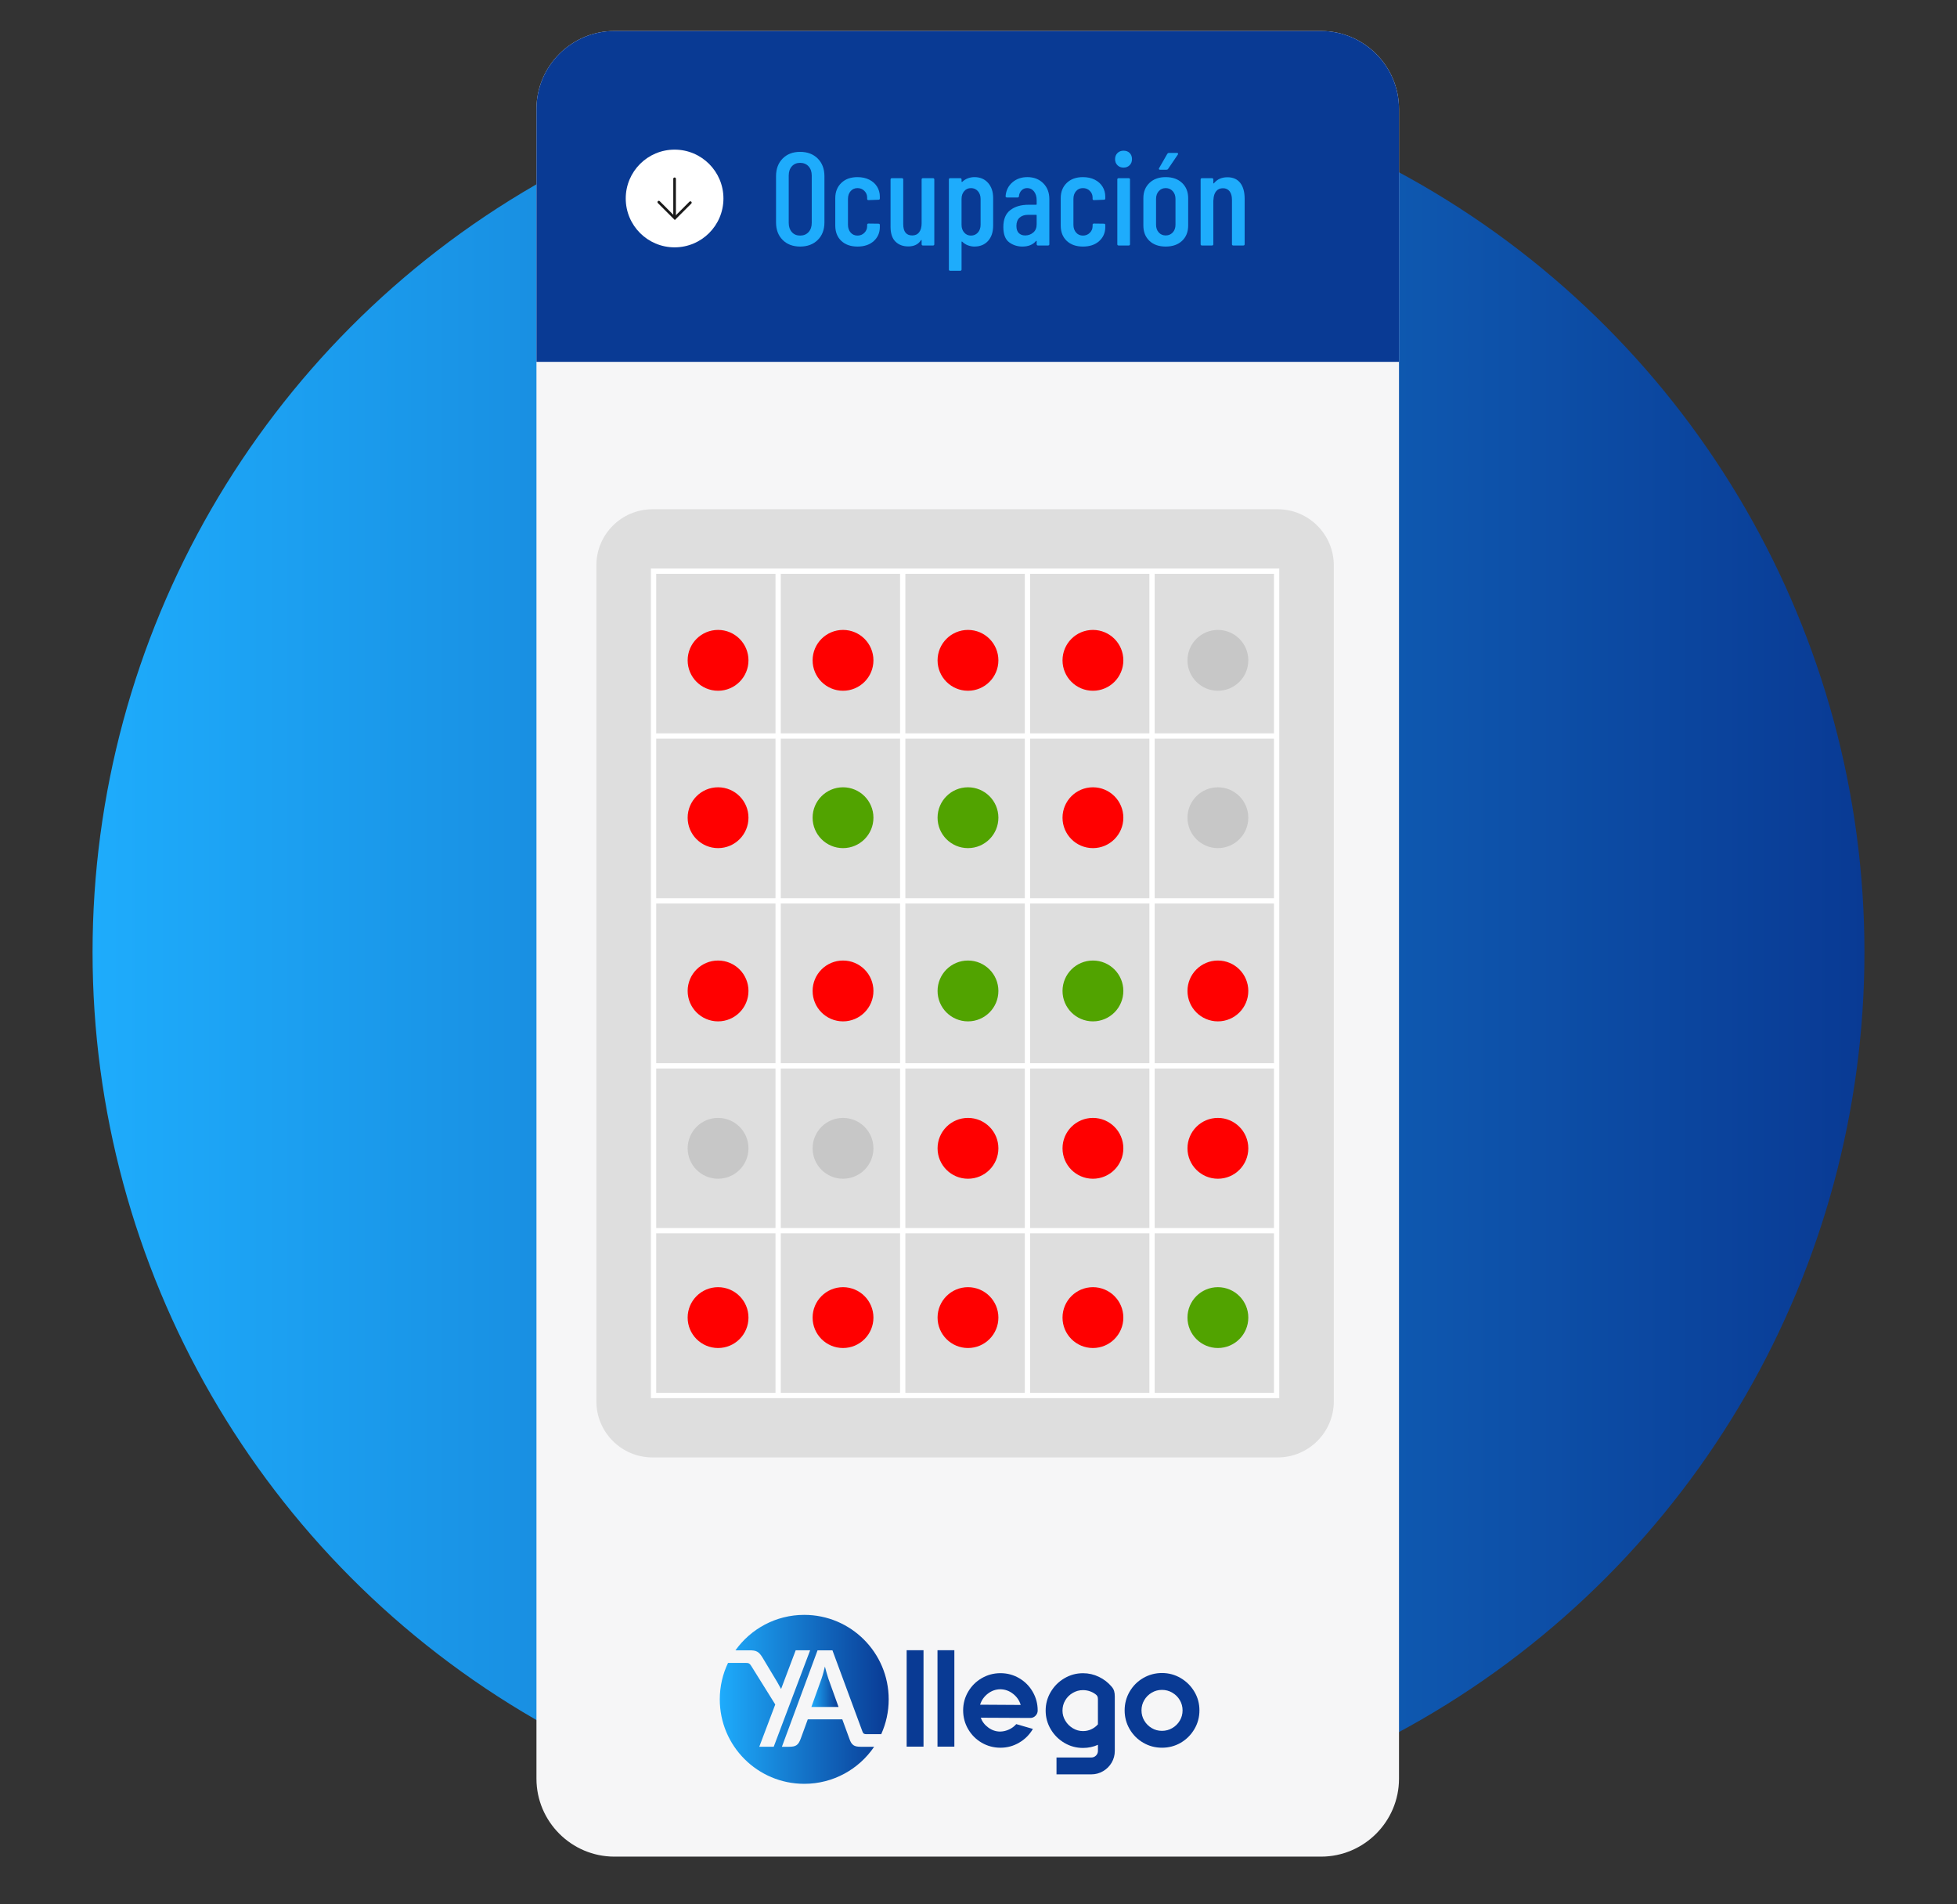 <?xml version="1.0" encoding="utf-8"?>
<!-- Generator: Adobe Illustrator 16.0.0, SVG Export Plug-In . SVG Version: 6.00 Build 0)  -->
<!DOCTYPE svg PUBLIC "-//W3C//DTD SVG 1.1//EN" "http://www.w3.org/Graphics/SVG/1.1/DTD/svg11.dtd">
<svg version="1.1" id="Layer_1" xmlns="http://www.w3.org/2000/svg" xmlns:xlink="http://www.w3.org/1999/xlink" x="0px" y="0px"
	 width="370px" height="360px" viewBox="0 0 370 360" enable-background="new 0 0 370 360" xml:space="preserve">
<rect x="0" y="0" width="370" height="360" fill="#333333" stroke="none"/>
<g id="Layer_2">
	
		<linearGradient id="SVGID_1_" gradientUnits="userSpaceOnUse" x1="42.58" y1="-228.836" x2="377.58" y2="-228.836" gradientTransform="matrix(1 0 0 -1 -25.08 -48.836)">
		<stop  offset="0" style="stop-color:#1EACFC"/>
		<stop  offset="1" style="stop-color:#093A94"/>
	</linearGradient>
	<circle fill="url(#SVGID_1_)" cx="185" cy="180" r="167.5"/>
</g>
<g id="XMLID_479_">
	<g>
		<path fill="#F6F6F7" d="M249.773,350.98H116.154c-8.102,0-14.729-6.627-14.729-14.729V20.589c0-8.101,6.629-14.729,14.729-14.729
			h133.619c8.104,0,14.729,6.629,14.729,14.729v315.663C264.502,344.354,257.875,350.98,249.773,350.98z"/>
	</g>
</g>
<g>
	<g>
		<g>
			<g>
				
					<linearGradient id="SVGID_2_" gradientUnits="userSpaceOnUse" x1="161.162" y1="-370.084" x2="193.098" y2="-370.084" gradientTransform="matrix(1 0 0 -1 -25.08 -48.836)">
					<stop  offset="0" style="stop-color:#1EACFC"/>
					<stop  offset="1" style="stop-color:#093A94"/>
				</linearGradient>
				<path fill="url(#SVGID_2_)" d="M160.578,328.67l-1.332-3.646h-6.521l-1.334,3.648c-0.451,1.227-0.906,1.543-2.207,1.543h-1.355
					l1.015-2.746c0.021-0.045,0.037-0.088,0.053-0.135l5.673-15.354h2.813l5.673,15.35c0.144,0.426,0.366,0.504,0.758,0.504h2.791
					c0.909-2.008,1.415-4.238,1.415-6.586c0-8.82-7.146-15.969-15.969-15.969c-5.364,0-10.108,2.645-13.005,6.701h2.643
					c1.267,0,1.774,0.194,2.507,1.426l2.735,4.551c0.28,0.475,0.545,0.957,0.743,1.334l2.763-7.316h2.73l-6.883,18.229h-2.73
					l3.018-7.988l-4.524-7.256c-0.316-0.517-0.523-0.597-1.021-0.597h-3.385c-0.998,2.085-1.558,4.421-1.558,6.886
					c0,8.819,7.146,15.969,15.969,15.969c5.496,0,10.343-2.774,13.216-7.002h-2.502C161.455,330.215,161.005,329.898,160.578,328.67
					z"/>
			</g>
			<g>
				
					<linearGradient id="SVGID_3_" gradientUnits="userSpaceOnUse" x1="178.482" y1="-367.704" x2="183.62" y2="-367.704" gradientTransform="matrix(1 0 0 -1 -25.08 -48.836)">
					<stop  offset="0" style="stop-color:#1EACFC"/>
					<stop  offset="1" style="stop-color:#093A94"/>
				</linearGradient>
				<path fill="url(#SVGID_3_)" d="M155.962,315.043c-0.117,0.492-0.383,1.568-0.631,2.277l-1.929,5.373h5.138l-1.929-5.373
					C156.367,316.611,156.086,315.535,155.962,315.043z"/>
			</g>
		</g>
	</g>
	<g>
		<path fill="#093A94" d="M174.604,330.189h-3.188v-18.228h3.188V330.189z"/>
		<path fill="#093A94" d="M180.435,330.189h-3.188v-18.228h3.188V330.189z"/>
		<path fill="#093A94" d="M195.781,324.344c-0.271,0.283-0.604,0.422-1.002,0.422l-9.358-0.045c0.287,0.76,0.771,1.387,1.457,1.879
			c0.683,0.494,1.427,0.74,2.229,0.74c0.576-0.014,1.138-0.148,1.678-0.398c0.535-0.248,0.986-0.588,1.354-1.012l3.146,0.91
			c-0.641,1.092-1.506,1.959-2.6,2.596c-1.094,0.642-2.271,0.957-3.531,0.957c-1.272,0-2.455-0.313-3.541-0.94
			c-1.086-0.634-1.941-1.49-2.571-2.574c-0.631-1.088-0.945-2.269-0.945-3.545c0-1.271,0.314-2.451,0.945-3.526
			c0.63-1.078,1.485-1.935,2.571-2.563c1.086-0.63,2.269-0.945,3.541-0.945c1.276,0,2.453,0.315,3.531,0.945
			c1.078,0.631,1.937,1.487,2.563,2.573c0.63,1.086,0.942,2.269,0.942,3.543C196.191,323.734,196.054,324.064,195.781,324.344z
			 M186.761,320.176c-0.715,0.557-1.2,1.25-1.459,2.084l7.677,0.047c-0.243-0.834-0.722-1.535-1.435-2.096
			c-0.715-0.563-1.512-0.852-2.396-0.867C188.272,319.344,187.474,319.621,186.761,320.176z"/>
		<path fill="#093A94" d="M210.644,319.688c0.083,0.289,0.125,0.631,0.125,1.025v10.273c0,0.803-0.197,1.545-0.592,2.221
			s-0.934,1.213-1.617,1.615c-0.684,0.404-1.428,0.604-2.229,0.604h-6.583v-3.188h6.583c0.35,0,0.645-0.123,0.889-0.367
			c0.242-0.244,0.363-0.537,0.363-0.889v-1.14c-0.88,0.396-1.822,0.591-2.824,0.591c-1.26,0-2.437-0.314-3.521-0.955
			c-1.085-0.642-1.944-1.5-2.584-2.586c-0.639-1.086-0.957-2.259-0.957-3.521c0-1.261,0.318-2.435,0.957-3.519
			c0.64-1.086,1.498-1.949,2.584-2.586c1.087-0.641,2.263-0.959,3.521-0.959c1.063,0,2.063,0.229,3.008,0.687
			c0.941,0.453,1.746,1.078,2.414,1.866C210.406,319.125,210.561,319.398,210.644,319.688z M206.305,326.918
			c0.485-0.219,0.911-0.533,1.274-0.945v-4.713c0-0.199-0.021-0.357-0.06-0.479c-0.037-0.121-0.102-0.229-0.19-0.32
			c-0.306-0.289-0.687-0.52-1.142-0.693c-0.456-0.176-0.934-0.264-1.436-0.264c-0.687,0-1.324,0.176-1.924,0.525
			c-0.603,0.349-1.075,0.818-1.427,1.41c-0.35,0.594-0.521,1.237-0.521,1.938c0,0.684,0.179,1.322,0.536,1.912
			c0.354,0.594,0.83,1.068,1.424,1.424c0.592,0.357,1.229,0.535,1.912,0.535C205.302,327.248,205.818,327.141,206.305,326.918z"/>
		<path fill="#093A94" d="M216.146,329.449c-1.086-0.631-1.94-1.49-2.574-2.574c-0.629-1.088-0.942-2.266-0.942-3.545
			c0-1.273,0.313-2.455,0.942-3.541c0.634-1.086,1.488-1.945,2.574-2.574s2.271-0.945,3.542-0.945c1.276,0,2.456,0.318,3.543,0.957
			c1.085,0.642,1.946,1.496,2.585,2.576c0.641,1.076,0.957,2.254,0.957,3.527c0,1.279-0.316,2.457-0.957,3.545
			c-0.639,1.084-1.496,1.943-2.571,2.574c-1.078,0.629-2.266,0.943-3.557,0.943C218.414,330.393,217.232,330.078,216.146,329.449z
			 M221.635,326.68c0.601-0.35,1.075-0.818,1.424-1.412c0.354-0.594,0.524-1.233,0.524-1.938c0-0.695-0.174-1.342-0.524-1.936
			c-0.349-0.595-0.823-1.063-1.424-1.41c-0.599-0.353-1.249-0.525-1.947-0.525s-1.344,0.176-1.937,0.525
			c-0.592,0.35-1.063,0.815-1.412,1.41c-0.353,0.594-0.523,1.237-0.523,1.936c0,0.701,0.174,1.344,0.523,1.938
			c0.349,0.594,0.82,1.063,1.412,1.412c0.593,0.354,1.235,0.523,1.937,0.523S221.037,327.031,221.635,326.68z"/>
	</g>
</g>
<g>
	<path fill="#093A94" d="M264.502,20.589c0-8.101-6.628-14.729-14.729-14.729H116.154c-8.102,0-14.729,6.629-14.729,14.729v47.819
		h163.079L264.502,20.589L264.502,20.589z"/>
</g>
<g id="XMLID_467_">
	<g>
		<g>
			<circle id="XMLID_52_" fill="#FFFFFF" cx="127.541" cy="37.523" r="9.236"/>
			<g id="XMLID_49_">
				
					<line id="XMLID_51_" fill="none" stroke="#1A1A1A" stroke-width="0.5" stroke-linecap="round" stroke-miterlimit="10" x1="127.541" y1="33.802" x2="127.541" y2="41.029"/>
				
					<polyline id="XMLID_50_" fill="none" stroke="#1A1A1A" stroke-width="0.5" stroke-linecap="round" stroke-miterlimit="10" points="
					130.523,38.307 127.586,41.243 124.557,38.212 				"/>
			</g>
		</g>
	</g>
</g>
<g enable-background="new    ">
	<path fill="#1EACFC" d="M147.971,45.359c-0.834-0.833-1.25-1.941-1.25-3.325V33.31c0-1.384,0.416-2.496,1.25-3.338
		c0.833-0.842,1.933-1.263,3.3-1.263c1.383,0,2.496,0.421,3.337,1.263c0.841,0.842,1.263,1.954,1.263,3.338v8.725
		c0,1.384-0.421,2.492-1.263,3.325c-0.842,0.833-1.954,1.25-3.337,1.25C149.904,46.609,148.804,46.192,147.971,45.359z
		 M152.871,43.872c0.4-0.441,0.6-1.021,0.6-1.738v-8.949c0-0.717-0.2-1.296-0.6-1.738c-0.4-0.441-0.934-0.662-1.6-0.662
		c-0.65,0-1.171,0.221-1.563,0.662c-0.392,0.442-0.587,1.021-0.587,1.738v8.949c0,0.717,0.196,1.297,0.587,1.738
		s0.913,0.662,1.563,0.662C151.937,44.534,152.471,44.313,152.871,43.872z"/>
	<path fill="#1EACFC" d="M159.058,45.534c-0.758-0.717-1.137-1.684-1.137-2.9v-5.175c0-1.183,0.379-2.142,1.137-2.875
		s1.779-1.1,3.063-1.1c0.85,0,1.596,0.162,2.238,0.487c0.641,0.325,1.133,0.767,1.475,1.325s0.513,1.188,0.513,1.888v0.324
		c0,0.167-0.083,0.25-0.25,0.25l-1.9,0.075c-0.167,0-0.25-0.083-0.25-0.25v-0.25c0-0.483-0.175-0.899-0.525-1.25
		c-0.35-0.35-0.784-0.524-1.3-0.524c-0.534,0-0.967,0.191-1.3,0.574c-0.333,0.384-0.5,0.875-0.5,1.476v4.875
		c0,0.6,0.167,1.092,0.5,1.475c0.333,0.384,0.766,0.575,1.3,0.575c0.517,0,0.95-0.175,1.3-0.525c0.35-0.35,0.525-0.766,0.525-1.25
		v-0.25c0-0.166,0.083-0.25,0.25-0.25l1.9,0.025c0.167,0,0.25,0.084,0.25,0.25v0.375c0,1.084-0.384,1.971-1.15,2.662
		c-0.767,0.692-1.792,1.038-3.075,1.038C160.837,46.609,159.817,46.251,159.058,45.534z"/>
	<path fill="#1EACFC" d="M174.496,33.685h1.9c0.167,0,0.25,0.083,0.25,0.25v12.225c0,0.167-0.083,0.25-0.25,0.25h-1.9
		c-0.167,0-0.25-0.083-0.25-0.25v-0.725c0-0.051-0.013-0.075-0.038-0.075s-0.054,0.017-0.087,0.05c-0.5,0.783-1.3,1.175-2.4,1.175
		c-1,0-1.809-0.304-2.425-0.912c-0.617-0.608-0.925-1.538-0.925-2.788v-8.949c0-0.167,0.083-0.25,0.25-0.25h1.9
		c0.167,0,0.25,0.083,0.25,0.25v8.425c0,1.434,0.566,2.149,1.7,2.149c0.566,0,1.004-0.203,1.313-0.612
		c0.309-0.408,0.463-0.971,0.463-1.688v-8.274C174.246,33.768,174.329,33.685,174.496,33.685z"/>
	<path fill="#1EACFC" d="M186.808,34.571c0.642,0.726,0.962,1.68,0.962,2.863v5.199c0,1.234-0.32,2.205-0.962,2.913
		s-1.504,1.063-2.587,1.063c-0.4,0-0.804-0.075-1.212-0.226c-0.409-0.149-0.771-0.383-1.087-0.699
		c-0.084-0.051-0.125-0.033-0.125,0.05v5.2c0,0.166-0.084,0.25-0.25,0.25h-1.9c-0.167,0-0.25-0.084-0.25-0.25v-17
		c0-0.167,0.083-0.25,0.25-0.25h1.9c0.166,0,0.25,0.083,0.25,0.25v0.399c0,0.034,0.016,0.055,0.05,0.063
		c0.033,0.009,0.066-0.004,0.1-0.037c0.316-0.3,0.675-0.521,1.075-0.663c0.4-0.141,0.8-0.212,1.2-0.212
		C185.303,33.484,186.166,33.847,186.808,34.571z M184.883,36.134c-0.342-0.383-0.779-0.574-1.313-0.574
		c-0.517,0-0.942,0.191-1.275,0.574c-0.334,0.384-0.5,0.875-0.5,1.476v4.875c0,0.6,0.166,1.092,0.5,1.475
		c0.333,0.384,0.758,0.575,1.275,0.575c0.533,0,0.971-0.191,1.313-0.575c0.341-0.383,0.512-0.875,0.512-1.475v-4.875
		C185.395,37.009,185.224,36.518,184.883,36.134z"/>
	<path fill="#1EACFC" d="M197.233,34.634c0.775,0.768,1.162,1.775,1.162,3.025v8.5c0,0.167-0.083,0.25-0.25,0.25h-1.899
		c-0.167,0-0.25-0.083-0.25-0.25v-0.55c0-0.033-0.013-0.059-0.038-0.075c-0.024-0.017-0.054-0.008-0.087,0.025
		c-0.583,0.699-1.442,1.05-2.575,1.05c-0.949,0-1.787-0.271-2.512-0.813c-0.726-0.542-1.088-1.504-1.088-2.888
		c0-1.45,0.438-2.513,1.313-3.188s2.021-1.013,3.438-1.013h1.449c0.066,0,0.101-0.033,0.101-0.1v-0.726
		c0-0.699-0.167-1.262-0.5-1.688c-0.333-0.425-0.767-0.637-1.3-0.637c-0.417,0-0.768,0.142-1.051,0.425s-0.449,0.649-0.5,1.1
		c0,0.167-0.083,0.25-0.25,0.25h-2.024c-0.167,0-0.25-0.083-0.25-0.25c0.083-1.066,0.509-1.933,1.274-2.6
		c0.768-0.667,1.717-1,2.851-1C195.461,33.484,196.457,33.868,197.233,34.634z M195.346,43.959c0.433-0.366,0.649-0.883,0.649-1.55
		v-1.7c0-0.066-0.034-0.1-0.101-0.1h-1.524c-0.667,0-1.2,0.179-1.601,0.537c-0.399,0.358-0.6,0.88-0.6,1.563
		c0,0.601,0.15,1.05,0.45,1.351c0.3,0.3,0.7,0.449,1.2,0.449C194.404,44.509,194.912,44.326,195.346,43.959z"/>
	<path fill="#1EACFC" d="M201.682,45.534c-0.758-0.717-1.137-1.684-1.137-2.9v-5.175c0-1.183,0.379-2.142,1.137-2.875
		c0.759-0.733,1.779-1.1,3.063-1.1c0.851,0,1.596,0.162,2.238,0.487c0.641,0.325,1.133,0.767,1.475,1.325s0.513,1.188,0.513,1.888
		v0.324c0,0.167-0.083,0.25-0.25,0.25l-1.899,0.075c-0.168,0-0.25-0.083-0.25-0.25v-0.25c0-0.483-0.176-0.899-0.525-1.25
		c-0.35-0.35-0.783-0.524-1.301-0.524c-0.533,0-0.967,0.191-1.299,0.574c-0.334,0.384-0.5,0.875-0.5,1.476v4.875
		c0,0.6,0.166,1.092,0.5,1.475c0.332,0.384,0.766,0.575,1.299,0.575c0.518,0,0.951-0.175,1.301-0.525
		c0.35-0.35,0.525-0.766,0.525-1.25v-0.25c0-0.166,0.082-0.25,0.25-0.25l1.899,0.025c0.167,0,0.25,0.084,0.25,0.25v0.375
		c0,1.084-0.384,1.971-1.149,2.662c-0.768,0.692-1.793,1.038-3.076,1.038S202.441,46.251,201.682,45.534z"/>
	<path fill="#1EACFC" d="M211.27,31.234c-0.3-0.3-0.449-0.684-0.449-1.15c0-0.466,0.149-0.85,0.449-1.149
		c0.301-0.301,0.684-0.45,1.15-0.45c0.483,0,0.871,0.146,1.162,0.438c0.292,0.292,0.438,0.679,0.438,1.162
		c0,0.467-0.149,0.851-0.449,1.15c-0.301,0.3-0.684,0.45-1.15,0.45S211.571,31.534,211.27,31.234z M211.245,46.159V33.935
		c0-0.167,0.083-0.25,0.25-0.25h1.899c0.167,0,0.25,0.083,0.25,0.25v12.225c0,0.167-0.083,0.25-0.25,0.25h-1.899
		C211.328,46.409,211.245,46.326,211.245,46.159z"/>
	<path fill="#1EACFC" d="M217.307,45.521c-0.758-0.725-1.137-1.688-1.137-2.888v-5.175c0-1.183,0.383-2.142,1.15-2.875
		c0.766-0.733,1.791-1.1,3.074-1.1c1.301,0,2.334,0.366,3.1,1.1c0.768,0.733,1.15,1.692,1.15,2.875v5.175
		c0,1.2-0.383,2.163-1.15,2.888c-0.766,0.726-1.799,1.088-3.1,1.088C219.095,46.609,218.066,46.247,217.307,45.521z M221.72,43.946
		c0.351-0.375,0.524-0.87,0.524-1.487v-4.85c0-0.601-0.174-1.092-0.524-1.476c-0.351-0.383-0.792-0.574-1.325-0.574
		s-0.971,0.191-1.313,0.574c-0.342,0.384-0.512,0.875-0.512,1.476v4.85c0,0.617,0.17,1.112,0.512,1.487s0.779,0.563,1.313,0.563
		S221.369,44.321,221.72,43.946z M219.119,31.997c-0.033-0.059-0.024-0.129,0.025-0.213l1.551-2.7
		c0.082-0.116,0.183-0.175,0.299-0.175h1.525c0.1,0,0.166,0.029,0.2,0.088c0.033,0.059,0.024,0.129-0.024,0.212l-1.851,2.726
		c-0.067,0.1-0.167,0.149-0.3,0.149h-1.225C219.22,32.084,219.153,32.056,219.119,31.997z"/>
	<path fill="#1EACFC" d="M234.483,34.571c0.558,0.709,0.837,1.713,0.837,3.013v8.575c0,0.167-0.083,0.25-0.25,0.25h-1.899
		c-0.168,0-0.25-0.083-0.25-0.25v-8.375c0-0.7-0.15-1.241-0.451-1.625c-0.299-0.383-0.717-0.575-1.25-0.575
		c-0.549,0-0.979,0.188-1.287,0.563s-0.479,0.904-0.512,1.588c0,0.1-0.01,0.149-0.025,0.149v8.275c0,0.167-0.084,0.25-0.25,0.25
		h-1.9c-0.166,0-0.25-0.083-0.25-0.25V33.935c0-0.167,0.084-0.25,0.25-0.25h1.9c0.166,0,0.25,0.083,0.25,0.25v0.675
		c0,0.033,0.016,0.054,0.05,0.063c0.033,0.009,0.066-0.013,0.101-0.063c0.6-0.733,1.441-1.101,2.524-1.101
		C233.119,33.509,233.924,33.863,234.483,34.571z"/>
</g>
<g>
	<g>
		<path fill="#DEDEDE" d="M252.176,264.898c0,5.863-4.754,10.617-10.618,10.617H123.37c-5.864,0-10.618-4.754-10.618-10.617V106.887
			c0-5.864,4.754-10.618,10.618-10.618h118.188c5.864,0,10.618,4.754,10.618,10.618V264.898z"/>
		<g>
			<rect x="123.565" y="107.979" fill="none" stroke="#FFFFFF" stroke-miterlimit="10" width="117.799" height="155.828"/>
			<line fill="none" stroke="#FFFFFF" stroke-miterlimit="10" x1="123.565" y1="232.648" x2="241.364" y2="232.648"/>
			<line fill="none" stroke="#FFFFFF" stroke-miterlimit="10" x1="123.565" y1="201.491" x2="241.364" y2="201.491"/>
			<line fill="none" stroke="#FFFFFF" stroke-miterlimit="10" x1="123.565" y1="170.296" x2="241.364" y2="170.296"/>
			<line fill="none" stroke="#FFFFFF" stroke-miterlimit="10" x1="123.565" y1="139.138" x2="241.364" y2="139.138"/>
			<line fill="none" stroke="#FFFFFF" stroke-miterlimit="10" x1="217.81" y1="107.979" x2="217.81" y2="263.809"/>
			<line fill="none" stroke="#FFFFFF" stroke-miterlimit="10" x1="194.256" y1="107.979" x2="194.256" y2="263.809"/>
			<line fill="none" stroke="#FFFFFF" stroke-miterlimit="10" x1="170.672" y1="107.979" x2="170.672" y2="263.809"/>
			<line fill="none" stroke="#FFFFFF" stroke-miterlimit="10" x1="147.118" y1="107.979" x2="147.118" y2="263.809"/>
		</g>
	</g>
	<g>
		<circle fill="#FF0000" cx="135.761" cy="124.831" r="5.75"/>
		<circle fill="#FF0000" cx="159.386" cy="124.831" r="5.75"/>
		<circle fill="#FF0000" cx="183.011" cy="124.831" r="5.75"/>
		<circle fill="#FF0000" cx="206.636" cy="124.831" r="5.75"/>
		<circle fill="#C7C7C7" cx="230.261" cy="124.831" r="5.75"/>
	</g>
	<g>
		<circle fill="#FF0000" cx="135.761" cy="154.581" r="5.75"/>
		<circle fill="#51A300" cx="159.386" cy="154.581" r="5.75"/>
		<circle fill="#51A300" cx="183.011" cy="154.581" r="5.75"/>
		<circle fill="#FF0000" cx="206.636" cy="154.581" r="5.75"/>
		<circle fill="#C7C7C7" cx="230.261" cy="154.581" r="5.75"/>
	</g>
	<g>
		<circle fill="#FF0000" cx="135.761" cy="187.331" r="5.75"/>
		<circle fill="#FF0000" cx="159.386" cy="187.331" r="5.75"/>
		<circle fill="#51A300" cx="183.011" cy="187.331" r="5.75"/>
		<circle fill="#51A300" cx="206.636" cy="187.331" r="5.75"/>
		<circle fill="#FF0000" cx="230.261" cy="187.331" r="5.75"/>
	</g>
	<g>
		<circle fill="#C7C7C7" cx="135.761" cy="217.081" r="5.75"/>
		<circle fill="#C7C7C7" cx="159.386" cy="217.081" r="5.75"/>
		<circle fill="#FF0000" cx="183.011" cy="217.081" r="5.75"/>
		<circle fill="#FF0000" cx="206.636" cy="217.081" r="5.75"/>
		<circle fill="#FF0000" cx="230.261" cy="217.081" r="5.75"/>
	</g>
	<g>
		<circle fill="#FF0000" cx="135.761" cy="249.081" r="5.75"/>
		<circle fill="#FF0000" cx="159.386" cy="249.081" r="5.75"/>
		<circle fill="#FF0000" cx="183.011" cy="249.081" r="5.75"/>
		<circle fill="#FF0000" cx="206.636" cy="249.081" r="5.75"/>
		<circle fill="#51A300" cx="230.261" cy="249.081" r="5.75"/>
	</g>
</g>
</svg>
